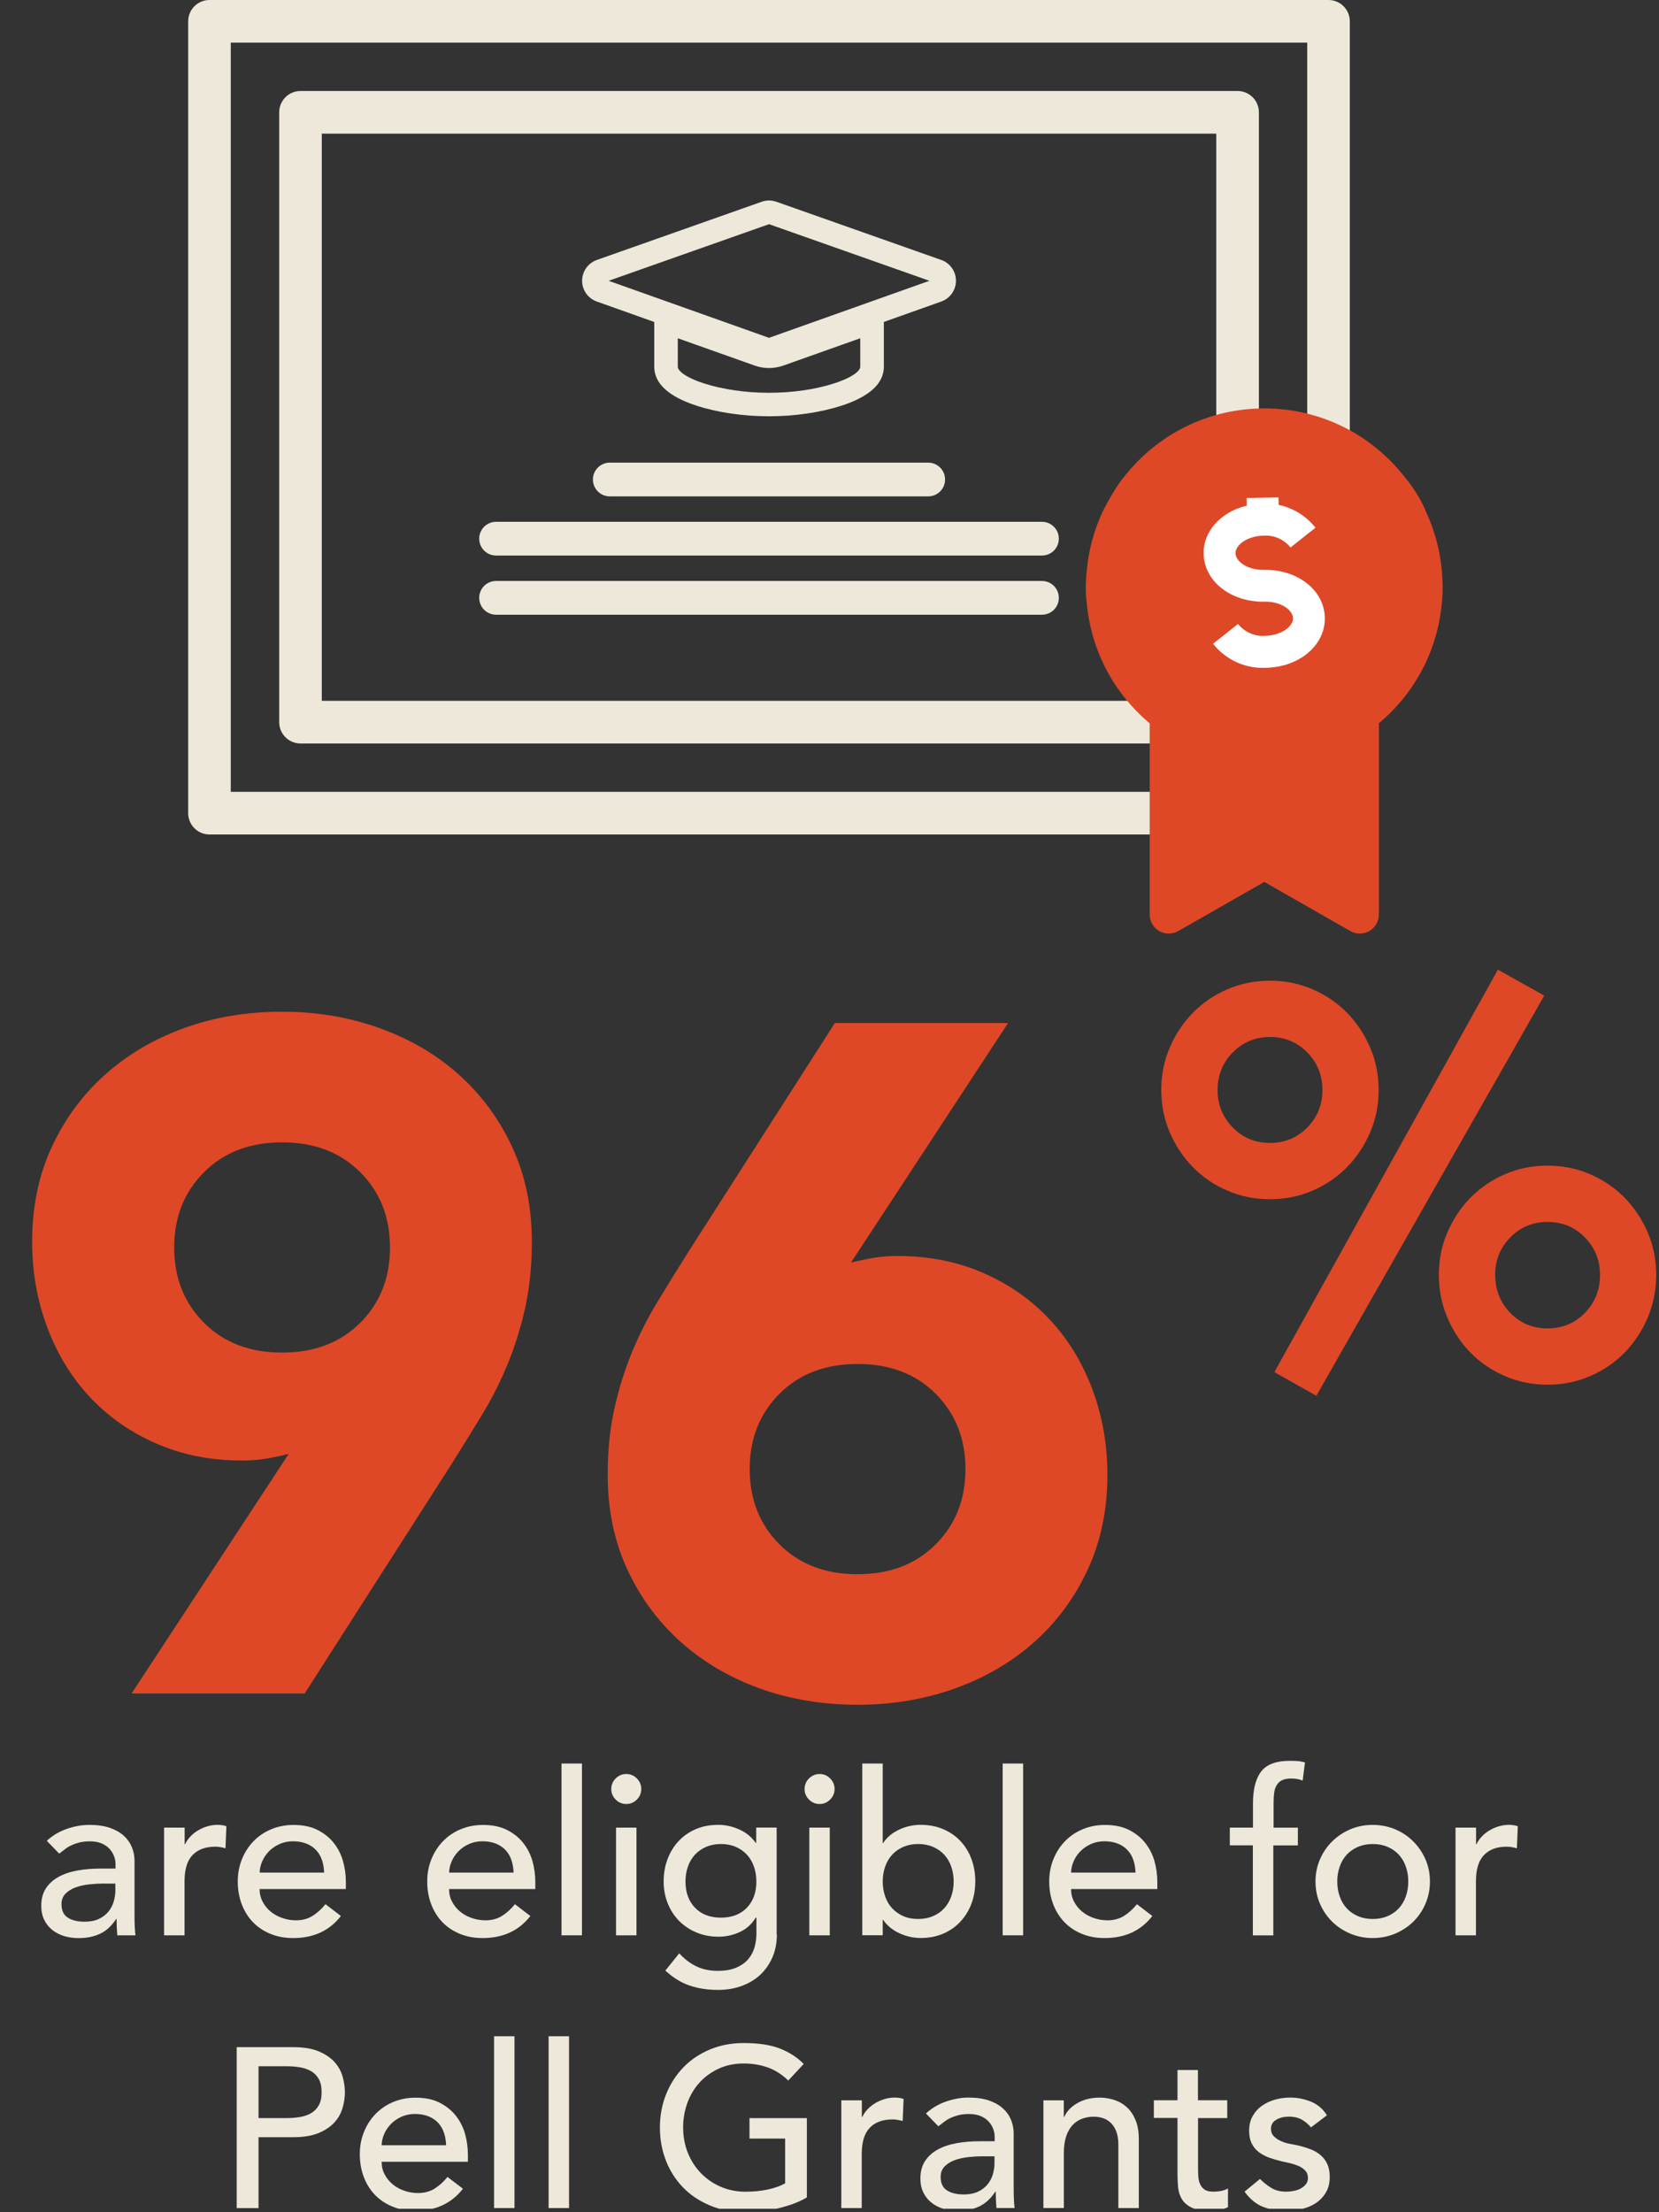 <?xml version="1.0" encoding="UTF-8"?><svg id="Layer_2" xmlns="http://www.w3.org/2000/svg" xmlns:xlink="http://www.w3.org/1999/xlink" viewBox="0 0 310.78 414.23"><rect x="0" y="0" width="310.78" height="414.23" fill="#333333" stroke="none"/><defs><style>.cls-1{fill:none;}.cls-2{fill:#de4827;}.cls-3{clip-path:url(#clippath-1);}.cls-4{clip-path:url(#clippath-2);}.cls-5{fill:#fff;}.cls-6{fill:#ede8d9;}.cls-7{clip-path:url(#clippath);}</style><clipPath id="clippath"><rect class="cls-1" y="0" width="310.78" height="413.6"/></clipPath><clipPath id="clippath-1"><rect class="cls-1" y="0" width="310.78" height="413.6"/></clipPath><clipPath id="clippath-2"><rect class="cls-1" y="0" width="310.78" height="413.6"/></clipPath></defs><g id="Layer_1-2"><rect class="cls-5" x="234.13" y="122.06" width="5.97" height="4.12" transform="translate(-2.39 4.67) rotate(-1.12)"/><g class="cls-7"><path class="cls-6" d="M114.23,86.63c-1.75,0-3.16,1.42-3.16,3.16s1.41,3.16,3.16,3.16h59.65c1.74,0,3.16-1.41,3.16-3.16s-1.42-3.16-3.16-3.16h-59.65Z"/><path class="cls-6" d="M89.77,100.87c0,1.74,1.41,3.16,3.16,3.16h102.26c1.75,0,3.16-1.42,3.16-3.16s-1.41-3.16-3.16-3.16h-102.26c-1.75,0-3.16,1.41-3.16,3.16"/><path class="cls-6" d="M92.93,115.11h102.26c1.75,0,3.16-1.41,3.16-3.16s-1.41-3.16-3.16-3.16h-102.26c-1.75,0-3.16,1.41-3.16,3.16s1.41,3.16,3.16,3.16"/><path class="cls-6" d="M245.71,111.74v37.37H42.41V7.15h203.3v104.58ZM248.87.83H39.24c-1.74,0-3.16,1.42-3.16,3.16v148.27c0,1.75,1.42,3.16,3.16,3.16h209.63c1.74,0,3.16-1.41,3.16-3.16V3.99c0-1.74-1.42-3.16-3.16-3.16"/><path class="cls-6" d="M43.23,148.27h201.65V7.98H43.23v140.3ZM245.71,149.93H42.41c-.46,0-.83-.37-.83-.83V7.15c0-.46.37-.83.83-.83h203.3c.46,0,.83.37.83.83v141.95c0,.46-.37.83-.83.83M39.24,1.66c-1.29,0-2.34,1.05-2.34,2.34v148.27c0,1.29,1.05,2.33,2.34,2.33h209.63c1.29,0,2.33-1.05,2.33-2.33V3.99c0-1.29-1.05-2.34-2.33-2.34H39.24ZM248.88,156.26H39.24c-2.2,0-3.99-1.79-3.99-3.99V3.99c0-2.2,1.79-3.99,3.99-3.99h209.63c2.2,0,3.99,1.79,3.99,3.99v148.27c0,2.2-1.79,3.99-3.99,3.99"/><path class="cls-6" d="M59.45,87.49V24.2h169.22v107.86H59.45v-44.58ZM56.29,138.39h175.55c1.75,0,3.16-1.42,3.16-3.16V21.04c0-1.75-1.41-3.16-3.16-3.16H56.29c-1.75,0-3.16,1.41-3.16,3.16v114.19c0,1.74,1.41,3.16,3.16,3.16"/><path class="cls-6" d="M60.28,131.23h167.56V25.03H60.28v106.21ZM228.67,132.89H59.45c-.46,0-.83-.37-.83-.83V24.2c0-.46.37-.83.83-.83h169.22c.46,0,.83.37.83.83v107.86c0,.46-.37.83-.83.83M56.29,18.7c-1.29,0-2.34,1.05-2.34,2.34v114.19c0,1.29,1.05,2.33,2.34,2.33h175.55c1.29,0,2.33-1.05,2.33-2.33V21.03c0-1.29-1.05-2.34-2.33-2.34H56.29ZM231.83,139.22H56.29c-2.2,0-3.99-1.79-3.99-3.99V21.03c0-2.2,1.79-3.99,3.99-3.99h175.55c2.2,0,3.99,1.79,3.99,3.99v114.19c0,2.2-1.79,3.99-3.99,3.99"/><path class="cls-2" d="M264.21,109.69c0,15.12-12.26,27.37-27.37,27.37s-27.37-12.26-27.37-27.37,12.26-27.37,27.37-27.37,27.37,12.26,27.37,27.37"/><path class="cls-2" d="M269.67,106.72c-.36-3.79-1.38-7.4-2.92-10.72,0,0-1-2.87-3.87-6.33-6.04-7.77-15.47-12.78-26.05-12.78s-20.01,5.01-26.05,12.78c-1.76,2.07-3.87,6.33-3.87,6.33-1.55,3.31-2.56,6.92-2.92,10.72,0,0-.42,3.35,0,6.33.85,8.9,5.26,16.79,11.78,22.21v35.98c0,1.13.6,2.17,1.57,2.74.98.56,2.18.57,3.16,0l16.33-9.33,16.33,9.33c.49.28,1.02.42,1.57.42s1.1-.14,1.59-.43c.98-.57,1.57-1.61,1.57-2.74v-35.98c6.52-5.42,10.93-13.31,11.78-22.21.37-2.68,0-6.33,0-6.33M236.84,136.55c-14.7,0-26.66-11.96-26.66-26.66s11.96-26.66,26.66-26.66,26.66,11.96,26.66,26.66-11.96,26.66-26.66,26.66"/><path class="cls-2" d="M236.84,83.64c-14.48,0-26.25,11.78-26.25,26.25s11.77,26.25,26.25,26.25,26.25-11.78,26.25-26.25-11.78-26.25-26.25-26.25M236.84,136.96c-14.93,0-27.08-12.15-27.08-27.08s12.15-27.08,27.08-27.08,27.08,12.15,27.08,27.08-12.15,27.08-27.08,27.08M236.84,164.25c.07,0,.14.02.21.05l16.33,9.33c.83.48,1.9.48,2.74,0,.84-.49,1.37-1.4,1.37-2.38v-35.98c0-.12.05-.24.15-.32,6.68-5.55,10.81-13.34,11.63-21.93.36-2.62,0-6.21,0-6.25h0c-.35-3.67-1.32-7.23-2.88-10.58-.02-.07-1.04-2.89-3.81-6.24-6.24-8.03-15.62-12.64-25.73-12.64s-19.49,4.6-25.72,12.62c-1.71,2.02-3.81,6.22-3.83,6.26-1.55,3.33-2.52,6.89-2.88,10.57,0,.05-.41,3.35,0,6.23.83,8.61,4.96,16.4,11.63,21.95.1.08.15.2.15.32v35.98c0,.98.52,1.89,1.37,2.38.85.49,1.9.49,2.74,0l16.33-9.33c.06-.04.13-.05.21-.05M254.73,174.82c-.62,0-1.24-.16-1.77-.47l-16.12-9.21-16.12,9.21c-1.1.63-2.47.62-3.57-.01-1.1-.64-1.78-1.83-1.78-3.1v-35.79c-6.76-5.68-10.94-13.62-11.77-22.36-.43-2.98-.02-6.28,0-6.42.36-3.76,1.35-7.41,2.95-10.84.09-.18,2.16-4.33,3.93-6.42,6.38-8.21,15.99-12.93,26.36-12.93s19.98,4.72,26.37,12.94c2.87,3.46,3.89,6.32,3.93,6.44,1.59,3.4,2.58,7.05,2.94,10.81.01.17.37,3.73,0,6.43-.83,8.72-5.01,16.66-11.77,22.34v35.79c0,1.27-.68,2.46-1.78,3.1-.55.32-1.17.48-1.8.48"/><path class="cls-5" d="M236.69,125.06c-3.6.07-7.14-1.59-9.45-4.51l4.68-3.71c1.2,1.51,3.07,2.34,4.98,2.23,3.22-.07,5.35-1.8,5.32-3.31-.03-1.51-2.22-3.15-5.33-3.09-6.29.12-11.31-3.81-11.41-8.96-.1-5.14,4.76-9.27,11.05-9.39,3.74-.23,7.49,1.45,9.9,4.49l-4.68,3.71c-1.2-1.51-3.05-2.32-4.98-2.22-3.22.06-5.34,1.79-5.32,3.31.03,1.51,2.22,3.16,5.32,3.1,6.3-.12,11.31,3.81,11.41,8.95.1,5.15-4.76,9.27-11.06,9.39-.15.01-.29.01-.44.02"/></g><rect class="cls-5" x="233.57" y="93.19" width="5.97" height="4.12" transform="translate(-1.82 4.65) rotate(-1.12)"/><g class="cls-3"><path class="cls-6" d="M114.01,52.58l30.05,10.68,30.05-10.68-30.05-10.6-30.05,10.6ZM144.06,67.68c-.47,0-.93-.08-1.38-.23l-30.89-10.99c-1.65-.59-2.75-2.15-2.74-3.89,0-1.74,1.11-3.31,2.75-3.89l30.89-10.9c.89-.32,1.86-.31,2.75,0l30.89,10.9c1.65.58,2.75,2.14,2.75,3.89,0,1.74-1.1,3.31-2.74,3.89l-30.89,10.98c-.45.16-.91.24-1.38.24"/><path class="cls-6" d="M126.97,63.34v5.34c0,.7,1.28,1.93,4.89,3.11,3.5,1.13,7.83,1.76,12.2,1.76s8.7-.62,12.2-1.76c3.61-1.17,4.89-2.41,4.89-3.11v-5.34l-14.42,5.12c-1.73.61-3.62.61-5.34,0l-14.42-5.12ZM144.06,77.95c-4.82,0-9.64-.7-13.56-1.98-5.27-1.71-7.94-4.17-7.94-7.3v-11.59l20.31,7.22c.77.27,1.61.28,2.39,0l20.31-7.22v11.59c0,3.13-2.67,5.59-7.94,7.3-3.93,1.27-8.74,1.98-13.56,1.98"/></g><path class="cls-6" d="M8.76,344.7c1.08-.99,2.33-1.74,3.75-2.23,1.42-.5,2.84-.75,4.26-.75s2.74.18,3.81.55c1.06.37,1.94.87,2.62,1.49.68.62,1.18,1.34,1.51,2.15.33.81.49,1.65.49,2.53v10.3c0,.71.01,1.36.04,1.96s.07,1.16.13,1.7h-3.4c-.08-1.02-.13-2.04-.13-3.06h-.08c-.85,1.3-1.86,2.23-3.02,2.77-1.16.54-2.51.81-4.04.81-.94,0-1.83-.13-2.68-.38-.85-.26-1.6-.64-2.23-1.15-.64-.51-1.14-1.14-1.51-1.89-.37-.75-.55-1.62-.55-2.62,0-1.3.29-2.4.87-3.28.58-.88,1.38-1.6,2.38-2.15,1.01-.55,2.18-.95,3.53-1.19,1.35-.24,2.79-.36,4.32-.36h2.81v-.85c0-.51-.1-1.02-.3-1.53-.2-.51-.5-.97-.89-1.38-.4-.41-.89-.74-1.49-.98s-1.31-.36-2.13-.36c-.74,0-1.38.07-1.94.21-.55.14-1.06.32-1.51.53-.46.21-.87.46-1.23.75-.37.28-.72.55-1.06.81l-2.3-2.38ZM19.57,352.7c-.91,0-1.84.05-2.79.15-.95.1-1.82.29-2.6.57-.78.28-1.42.68-1.92,1.19s-.74,1.16-.74,1.96c0,1.16.39,2,1.17,2.51s1.84.77,3.17.77c1.05,0,1.94-.18,2.68-.53.74-.35,1.33-.82,1.79-1.38.45-.57.78-1.2.98-1.89.2-.69.3-1.38.3-2.06v-1.28h-2.04Z"/><path class="cls-6" d="M30.76,342.23h3.83v3.11h.08c.26-.54.6-1.03,1.02-1.47s.9-.82,1.43-1.13c.52-.31,1.1-.56,1.72-.75.62-.18,1.25-.28,1.87-.28s1.19.08,1.7.26l-.17,4.13c-.31-.08-.62-.16-.94-.21-.31-.06-.62-.09-.94-.09-1.87,0-3.3.53-4.3,1.58s-1.49,2.68-1.49,4.89v10.13h-3.83v-20.17Z"/><path class="cls-6" d="M48.63,353.72c0,.88.19,1.68.58,2.4.38.72.89,1.34,1.51,1.85.62.51,1.35.91,2.17,1.19.82.28,1.67.43,2.55.43,1.19,0,2.23-.28,3.11-.83.88-.55,1.69-1.28,2.42-2.19l2.89,2.21c-2.13,2.75-5.11,4.13-8.94,4.13-1.59,0-3.03-.27-4.32-.81-1.29-.54-2.38-1.28-3.28-2.23-.89-.95-1.58-2.07-2.06-3.36-.48-1.29-.72-2.69-.72-4.19s.26-2.9.79-4.19c.52-1.29,1.25-2.41,2.17-3.36.92-.95,2.02-1.7,3.3-2.23,1.28-.54,2.67-.81,4.17-.81,1.79,0,3.3.31,4.53.94s2.25,1.44,3.04,2.45c.79,1.01,1.37,2.14,1.72,3.4.35,1.26.53,2.55.53,3.85v1.36h-16.17ZM60.72,350.66c-.03-.85-.16-1.63-.4-2.34-.24-.71-.6-1.33-1.08-1.85-.48-.52-1.08-.94-1.81-1.23s-1.57-.45-2.53-.45-1.79.18-2.57.53c-.78.36-1.44.82-1.98,1.38-.54.57-.96,1.2-1.25,1.89s-.45,1.38-.45,2.06h12.09Z"/><path class="cls-6" d="M84.12,353.72c0,.88.19,1.68.58,2.4.38.72.89,1.34,1.51,1.85.62.51,1.35.91,2.17,1.19.82.28,1.67.43,2.55.43,1.19,0,2.23-.28,3.11-.83.88-.55,1.69-1.28,2.42-2.19l2.89,2.21c-2.13,2.75-5.11,4.13-8.94,4.13-1.59,0-3.03-.27-4.32-.81-1.29-.54-2.38-1.28-3.28-2.23-.89-.95-1.58-2.07-2.06-3.36-.48-1.29-.72-2.69-.72-4.19s.26-2.9.79-4.19c.52-1.29,1.25-2.41,2.17-3.36.92-.95,2.02-1.7,3.3-2.23,1.28-.54,2.67-.81,4.17-.81,1.79,0,3.3.31,4.53.94s2.25,1.44,3.04,2.45c.79,1.01,1.37,2.14,1.72,3.4.35,1.26.53,2.55.53,3.85v1.36h-16.17ZM96.21,350.66c-.03-.85-.16-1.63-.4-2.34-.24-.71-.6-1.33-1.08-1.85-.48-.52-1.08-.94-1.81-1.23s-1.57-.45-2.53-.45-1.79.18-2.57.53c-.78.36-1.44.82-1.98,1.38-.54.57-.96,1.2-1.25,1.89s-.45,1.38-.45,2.06h12.09Z"/><path class="cls-6" d="M105.19,330.23h3.83v32.17h-3.83v-32.17Z"/><path class="cls-6" d="M114.51,335c0-.77.28-1.43.83-1.98.55-.55,1.21-.83,1.98-.83s1.43.28,1.98.83c.55.55.83,1.21.83,1.98s-.28,1.43-.83,1.98c-.55.55-1.21.83-1.98.83s-1.43-.28-1.98-.83c-.55-.55-.83-1.21-.83-1.98ZM115.4,342.23h3.83v20.17h-3.83v-20.17Z"/><path class="cls-6" d="M145.53,362.23c0,1.53-.26,2.93-.79,4.19-.53,1.26-1.27,2.35-2.23,3.28-.96.92-2.13,1.64-3.49,2.15-1.36.51-2.87.77-4.51.77-1.93,0-3.7-.27-5.3-.81s-3.13-1.48-4.57-2.81l2.6-3.23c.99,1.08,2.07,1.89,3.23,2.45,1.16.55,2.48.83,3.96.83s2.6-.21,3.53-.62c.94-.41,1.68-.94,2.23-1.6.55-.65.94-1.4,1.17-2.23.23-.84.34-1.68.34-2.53v-2.98h-.13c-.74,1.22-1.74,2.12-3,2.7-1.26.58-2.59.87-3.98.87-1.48,0-2.84-.26-4.11-.79-1.26-.52-2.35-1.25-3.26-2.17-.91-.92-1.62-2.01-2.13-3.28s-.77-2.63-.77-4.11.24-2.86.72-4.15c.48-1.29,1.17-2.42,2.06-3.38s1.97-1.72,3.23-2.26c1.26-.54,2.67-.81,4.23-.81,1.36,0,2.69.3,3.98.89s2.3,1.43,3.04,2.51h.08v-2.89h3.83v20ZM135.06,345.3c-1.02,0-1.94.18-2.77.53-.82.36-1.52.84-2.09,1.45s-1.01,1.35-1.32,2.21c-.31.87-.47,1.81-.47,2.83,0,2.04.6,3.68,1.79,4.92,1.19,1.23,2.81,1.85,4.85,1.85s3.66-.62,4.85-1.85c1.19-1.23,1.79-2.87,1.79-4.92,0-1.02-.16-1.96-.47-2.83-.31-.87-.75-1.6-1.32-2.21-.57-.61-1.26-1.09-2.09-1.45-.82-.35-1.74-.53-2.77-.53Z"/><path class="cls-6" d="M150.72,335c0-.77.28-1.43.83-1.98.55-.55,1.21-.83,1.98-.83s1.43.28,1.98.83c.55.55.83,1.21.83,1.98s-.28,1.43-.83,1.98c-.55.55-1.21.83-1.98.83s-1.43-.28-1.98-.83c-.55-.55-.83-1.21-.83-1.98ZM151.61,342.23h3.83v20.17h-3.83v-20.17Z"/><path class="cls-6" d="M161.53,330.23h3.83v14.89h.08c.68-1.05,1.66-1.88,2.94-2.49,1.28-.61,2.64-.92,4.08-.92,1.56,0,2.97.27,4.23.81,1.26.54,2.34,1.28,3.23,2.23s1.58,2.07,2.06,3.36c.48,1.29.72,2.69.72,4.19s-.24,2.89-.72,4.17-1.17,2.4-2.06,3.36c-.89.96-1.97,1.72-3.23,2.26-1.26.54-2.67.81-4.23.81-1.36,0-2.69-.3-3.98-.89-1.29-.6-2.31-1.43-3.04-2.51h-.08v2.89h-3.83v-32.17ZM172,359.34c1.02,0,1.94-.18,2.77-.53s1.52-.84,2.09-1.45c.57-.61,1.01-1.35,1.32-2.21.31-.87.47-1.81.47-2.83s-.16-1.96-.47-2.83-.75-1.6-1.32-2.21c-.57-.61-1.26-1.09-2.09-1.45-.82-.35-1.74-.53-2.77-.53s-1.94.18-2.77.53c-.82.36-1.52.84-2.08,1.45s-1.01,1.35-1.32,2.21-.47,1.81-.47,2.83.16,1.96.47,2.83c.31.87.75,1.6,1.32,2.21.57.61,1.26,1.09,2.08,1.45s1.75.53,2.77.53Z"/><path class="cls-6" d="M187.83,330.23h3.83v32.17h-3.83v-32.17Z"/><path class="cls-6" d="M200.64,353.72c0,.88.19,1.68.58,2.4.38.72.89,1.34,1.51,1.85.62.51,1.35.91,2.17,1.19.82.28,1.67.43,2.55.43,1.19,0,2.23-.28,3.11-.83.88-.55,1.69-1.28,2.42-2.19l2.89,2.21c-2.13,2.75-5.11,4.13-8.94,4.13-1.59,0-3.03-.27-4.32-.81-1.29-.54-2.38-1.28-3.28-2.23-.89-.95-1.58-2.07-2.06-3.36-.48-1.29-.72-2.69-.72-4.19s.26-2.9.79-4.19c.52-1.29,1.25-2.41,2.17-3.36.92-.95,2.02-1.7,3.3-2.23,1.28-.54,2.67-.81,4.17-.81,1.79,0,3.3.31,4.53.94s2.25,1.44,3.04,2.45c.79,1.01,1.37,2.14,1.72,3.4.35,1.26.53,2.55.53,3.85v1.36h-16.17ZM212.72,350.66c-.03-.85-.16-1.63-.4-2.34-.24-.71-.6-1.33-1.08-1.85-.48-.52-1.08-.94-1.81-1.23s-1.57-.45-2.53-.45-1.79.18-2.57.53c-.78.36-1.44.82-1.98,1.38-.54.57-.96,1.2-1.25,1.89s-.45,1.38-.45,2.06h12.09Z"/><path class="cls-6" d="M234.72,345.55h-4.34v-3.32h4.34v-4.51c0-2.7.52-4.7,1.55-6.02,1.04-1.32,2.82-1.98,5.34-1.98.42,0,.87.01,1.34.04.47.03.97.11,1.51.26l-.43,3.4c-.37-.14-.72-.24-1.06-.3s-.71-.08-1.11-.08c-.71,0-1.28.11-1.7.32-.43.21-.76.52-1,.92-.24.4-.4.87-.47,1.43-.07.55-.11,1.18-.11,1.89v4.64h4.55v3.32h-4.6v16.85h-3.83v-16.85Z"/><path class="cls-6" d="M246.43,352.32c0-1.47.28-2.85.83-4.13.55-1.28,1.31-2.4,2.28-3.36s2.1-1.72,3.4-2.28c1.3-.55,2.71-.83,4.21-.83s2.91.28,4.21.83c1.3.55,2.44,1.31,3.4,2.28.96.96,1.72,2.08,2.28,3.36.55,1.28.83,2.65.83,4.13s-.28,2.86-.83,4.15c-.55,1.29-1.31,2.41-2.28,3.36-.96.95-2.1,1.7-3.4,2.25-1.3.55-2.71.83-4.21.83s-2.91-.28-4.21-.83c-1.31-.55-2.44-1.3-3.4-2.25-.96-.95-1.72-2.07-2.28-3.36-.55-1.29-.83-2.67-.83-4.15ZM250.51,352.32c0,1.02.16,1.96.47,2.83.31.87.75,1.6,1.32,2.21.57.61,1.26,1.09,2.09,1.45.82.35,1.74.53,2.77.53s1.94-.18,2.77-.53c.82-.35,1.52-.84,2.09-1.45.57-.61,1.01-1.35,1.32-2.21.31-.87.47-1.81.47-2.83s-.16-1.96-.47-2.83c-.31-.87-.75-1.6-1.32-2.21-.57-.61-1.26-1.09-2.09-1.45-.82-.35-1.74-.53-2.77-.53s-1.94.18-2.77.53c-.82.36-1.52.84-2.09,1.45s-1.01,1.35-1.32,2.21c-.31.87-.47,1.81-.47,2.83Z"/><path class="cls-6" d="M272.68,342.23h3.83v3.11h.08c.26-.54.6-1.03,1.02-1.47s.9-.82,1.43-1.13c.52-.31,1.1-.56,1.72-.75.62-.18,1.25-.28,1.87-.28s1.19.08,1.7.26l-.17,4.13c-.31-.08-.62-.16-.94-.21-.31-.06-.62-.09-.94-.09-1.87,0-3.3.53-4.3,1.58s-1.49,2.68-1.49,4.89v10.13h-3.83v-20.17Z"/><g class="cls-4"><path class="cls-6" d="M44.34,383.34h10.6c1.93,0,3.52.26,4.77.79,1.25.53,2.23,1.19,2.96,2,.72.81,1.23,1.72,1.51,2.72.28,1.01.43,1.98.43,2.92s-.14,1.91-.43,2.92c-.28,1.01-.79,1.92-1.51,2.72s-1.71,1.48-2.96,2c-1.25.53-2.84.79-4.77.79h-6.51v13.28h-4.09v-30.13ZM48.43,396.62h5.36c.79,0,1.58-.06,2.36-.19.78-.13,1.47-.36,2.08-.7.61-.34,1.1-.83,1.47-1.47.37-.64.55-1.47.55-2.49s-.18-1.85-.55-2.49-.86-1.13-1.47-1.47c-.61-.34-1.31-.58-2.08-.7-.78-.13-1.57-.19-2.36-.19h-5.36v9.7Z"/><path class="cls-6" d="M71.49,404.79c0,.88.19,1.68.58,2.4.38.72.89,1.34,1.51,1.85.62.51,1.35.91,2.17,1.19.82.28,1.67.43,2.55.43,1.19,0,2.23-.28,3.11-.83.88-.55,1.69-1.28,2.42-2.19l2.89,2.21c-2.13,2.75-5.11,4.13-8.94,4.13-1.59,0-3.03-.27-4.32-.81-1.29-.54-2.38-1.28-3.28-2.23-.89-.95-1.58-2.07-2.06-3.36-.48-1.29-.72-2.69-.72-4.19s.26-2.9.79-4.19c.52-1.29,1.25-2.41,2.17-3.36.92-.95,2.02-1.7,3.3-2.23,1.28-.54,2.67-.81,4.17-.81,1.79,0,3.3.31,4.53.94s2.25,1.44,3.04,2.45c.79,1.01,1.37,2.14,1.72,3.4.35,1.26.53,2.55.53,3.85v1.36h-16.17ZM83.57,401.72c-.03-.85-.16-1.63-.4-2.34-.24-.71-.6-1.33-1.08-1.85-.48-.52-1.08-.94-1.81-1.23s-1.57-.45-2.53-.45-1.79.18-2.57.53c-.78.36-1.44.82-1.98,1.38-.54.57-.96,1.2-1.25,1.89s-.45,1.38-.45,2.06h12.09Z"/><path class="cls-6" d="M92.55,381.3h3.83v32.17h-3.83v-32.17Z"/><path class="cls-6" d="M102.77,381.3h3.83v32.17h-3.83v-32.17Z"/><path class="cls-6" d="M151.15,396.62v14.85c-.74.45-1.58.85-2.51,1.19-.94.34-1.91.63-2.92.87-1.01.24-2.03.42-3.06.53s-2.01.17-2.92.17c-2.55,0-4.83-.42-6.83-1.28-2-.85-3.69-2-5.06-3.45-1.38-1.45-2.43-3.13-3.15-5.04s-1.08-3.94-1.08-6.06c0-2.24.39-4.33,1.17-6.26.78-1.93,1.86-3.6,3.23-5.02,1.38-1.42,3.03-2.53,4.96-3.34,1.93-.81,4.04-1.21,6.34-1.21,2.78,0,5.05.35,6.81,1.04,1.76.7,3.23,1.65,4.43,2.87l-2.89,3.11c-1.25-1.19-2.57-2.02-3.96-2.49-1.39-.47-2.85-.7-4.38-.7-1.73,0-3.29.32-4.68.96-1.39.64-2.58,1.5-3.57,2.57-.99,1.08-1.76,2.35-2.3,3.81-.54,1.46-.81,3.01-.81,4.66s.3,3.28.89,4.75,1.42,2.73,2.47,3.81,2.28,1.92,3.7,2.53,2.96.92,4.64.92c1.45,0,2.82-.13,4.11-.4s2.39-.66,3.3-1.17v-8.38h-6.68v-3.83h10.77Z"/><path class="cls-6" d="M157.62,393.3h3.83v3.11h.08c.26-.54.6-1.03,1.02-1.47s.9-.82,1.43-1.13c.52-.31,1.1-.56,1.72-.75.62-.18,1.25-.28,1.87-.28s1.19.08,1.7.26l-.17,4.13c-.31-.08-.62-.16-.94-.21-.31-.06-.62-.09-.94-.09-1.87,0-3.3.53-4.3,1.58s-1.49,2.68-1.49,4.89v10.13h-3.83v-20.17Z"/><path class="cls-6" d="M173.45,395.76c1.08-.99,2.33-1.74,3.75-2.23,1.42-.5,2.84-.75,4.26-.75s2.74.18,3.81.55c1.06.37,1.94.87,2.62,1.49.68.62,1.18,1.34,1.51,2.15.33.81.49,1.65.49,2.53v10.3c0,.71.01,1.36.04,1.96s.07,1.16.13,1.7h-3.4c-.08-1.02-.13-2.04-.13-3.06h-.08c-.85,1.3-1.86,2.23-3.02,2.77-1.16.54-2.51.81-4.04.81-.94,0-1.83-.13-2.68-.38-.85-.26-1.6-.64-2.23-1.15-.64-.51-1.14-1.14-1.51-1.89-.37-.75-.55-1.62-.55-2.62,0-1.3.29-2.4.87-3.28.58-.88,1.38-1.6,2.38-2.15,1.01-.55,2.18-.95,3.53-1.19,1.35-.24,2.79-.36,4.32-.36h2.81v-.85c0-.51-.1-1.02-.3-1.53-.2-.51-.5-.97-.89-1.38-.4-.41-.89-.74-1.49-.98s-1.31-.36-2.13-.36c-.74,0-1.38.07-1.94.21-.55.14-1.06.32-1.51.53-.46.21-.87.46-1.23.75-.37.28-.72.55-1.06.81l-2.3-2.38ZM184.26,403.77c-.91,0-1.84.05-2.79.15-.95.1-1.82.29-2.6.57-.78.28-1.42.68-1.92,1.19s-.74,1.16-.74,1.96c0,1.16.39,2,1.17,2.51s1.84.77,3.17.77c1.05,0,1.94-.18,2.68-.53.74-.35,1.33-.82,1.79-1.38.45-.57.78-1.2.98-1.89.2-.69.3-1.38.3-2.06v-1.28h-2.04Z"/><path class="cls-6" d="M195.45,393.3h3.83v3.11h.08c.48-1.08,1.32-1.95,2.51-2.62,1.19-.67,2.57-1,4.13-1,.96,0,1.89.15,2.79.45s1.67.76,2.34,1.38c.67.62,1.2,1.43,1.6,2.4.4.98.6,2.13.6,3.47v12.98h-3.83v-11.92c0-.94-.13-1.74-.38-2.4-.25-.67-.6-1.21-1.02-1.62s-.92-.71-1.47-.89c-.55-.18-1.13-.28-1.72-.28-.79,0-1.53.13-2.21.38-.68.25-1.28.66-1.79,1.21-.51.55-.91,1.25-1.19,2.11-.28.85-.43,1.86-.43,3.02v10.38h-3.83v-20.17Z"/><path class="cls-6" d="M229.92,396.62h-5.49v9.15c0,.57.01,1.13.04,1.68.03.55.13,1.05.32,1.49.18.44.47.79.85,1.06s.94.4,1.68.4c.45,0,.92-.04,1.4-.13s.92-.24,1.32-.47v3.49c-.45.25-1.04.43-1.77.53s-1.28.15-1.68.15c-1.48,0-2.62-.21-3.43-.62s-1.4-.94-1.79-1.6c-.38-.65-.61-1.38-.68-2.19-.07-.81-.11-1.62-.11-2.45v-10.51h-4.43v-3.32h4.43v-5.66h3.83v5.66h5.49v3.32Z"/><path class="cls-6" d="M245.58,398.36c-.45-.57-1.01-1.04-1.68-1.43-.67-.38-1.48-.58-2.45-.58-.91,0-1.7.19-2.36.58-.67.38-1,.94-1,1.68,0,.6.19,1.08.57,1.45.38.37.84.67,1.36.89.52.23,1.08.4,1.68.51s1.11.21,1.53.3c.82.2,1.6.44,2.32.72.72.28,1.35.65,1.87,1.11.52.45.94,1.01,1.23,1.66s.45,1.45.45,2.38c0,1.13-.24,2.11-.72,2.92s-1.11,1.47-1.87,1.98-1.64.88-2.62,1.11-1.96.34-2.96.34c-1.67,0-3.14-.26-4.41-.77-1.26-.51-2.39-1.45-3.38-2.81l2.89-2.38c.62.62,1.32,1.18,2.09,1.66.77.48,1.7.72,2.81.72.48,0,.97-.05,1.47-.15.5-.1.94-.25,1.32-.47s.69-.48.94-.81.36-.7.36-1.13c0-.57-.18-1.04-.53-1.4-.35-.37-.78-.66-1.28-.87-.5-.21-1.02-.38-1.57-.51-.55-.13-1.04-.23-1.47-.32-.82-.2-1.6-.43-2.34-.68-.74-.26-1.39-.6-1.96-1.02s-1.02-.96-1.36-1.62c-.34-.65-.51-1.46-.51-2.43,0-1.05.22-1.96.66-2.74.44-.78,1.02-1.43,1.75-1.94.72-.51,1.55-.89,2.47-1.15.92-.25,1.85-.38,2.79-.38,1.36,0,2.67.26,3.92.77,1.25.51,2.24,1.36,2.98,2.55l-2.98,2.26Z"/><path class="cls-2" d="M54.08,272.25c-1.42.35-2.84.65-4.26.89-1.42.24-2.9.35-4.43.35-5.91,0-11.29-1.06-16.14-3.19-4.85-2.13-8.98-5.02-12.41-8.69-3.43-3.66-6.09-8.01-7.98-13.03-1.89-5.02-2.84-10.37-2.84-16.05,0-6.5,1.21-12.38,3.63-17.64,2.42-5.26,5.73-9.78,9.93-13.56,4.19-3.78,9.13-6.71,14.81-8.78,5.67-2.07,11.82-3.1,18.44-3.1s12.62,1.04,18.35,3.1c5.73,2.07,10.7,5,14.89,8.78,4.19,3.78,7.5,8.31,9.93,13.56,2.42,5.26,3.63,11.14,3.63,17.64,0,4.49-.42,8.6-1.24,12.32-.83,3.72-1.92,7.24-3.28,10.55-1.36,3.31-2.96,6.47-4.79,9.49-1.83,3.01-3.75,6.12-5.76,9.31l-27.48,42.91H24.65l29.43-44.86ZM32.63,233.6c0,5.67,1.86,10.37,5.59,14.1,3.72,3.72,8.6,5.58,14.63,5.58s10.9-1.86,14.63-5.58,5.58-8.42,5.58-14.1-1.86-10.37-5.58-14.1-8.6-5.59-14.63-5.59-10.91,1.86-14.63,5.59c-3.72,3.72-5.59,8.42-5.59,14.1Z"/><path class="cls-2" d="M159.4,236.43c1.42-.35,2.84-.65,4.25-.89,1.42-.24,2.9-.35,4.43-.35,5.91,0,11.29,1.06,16.14,3.19,4.85,2.13,8.98,5.03,12.41,8.69,3.43,3.67,6.09,8.01,7.98,13.03,1.89,5.03,2.84,10.37,2.84,16.05,0,6.5-1.21,12.38-3.63,17.64-2.42,5.26-5.74,9.78-9.93,13.56-4.2,3.78-9.16,6.71-14.89,8.78-5.74,2.07-11.85,3.1-18.35,3.1s-12.77-1.04-18.44-3.1c-5.67-2.07-10.61-4.99-14.81-8.78-4.2-3.78-7.51-8.3-9.93-13.56-2.42-5.26-3.63-11.14-3.63-17.64,0-4.49.41-8.6,1.24-12.32.83-3.72,1.92-7.24,3.28-10.55,1.36-3.31,2.95-6.47,4.79-9.49,1.83-3.01,3.75-6.12,5.76-9.31l27.48-42.91h32.45l-29.43,44.86ZM180.86,275.09c0-5.67-1.86-10.37-5.58-14.1s-8.6-5.58-14.63-5.58-10.91,1.86-14.63,5.58-5.58,8.42-5.58,14.1,1.86,10.37,5.58,14.1,8.6,5.59,14.63,5.59,10.9-1.86,14.63-5.59,5.58-8.42,5.58-14.1Z"/><path class="cls-2" d="M217.54,204.1c0-2.83.53-5.48,1.6-7.96,1.07-2.48,2.51-4.65,4.34-6.51,1.83-1.86,3.98-3.32,6.46-4.39,2.48-1.07,5.13-1.6,7.96-1.6s5.48.53,7.96,1.6c2.48,1.07,4.63,2.53,6.46,4.39,1.83,1.86,3.27,4.03,4.34,6.51,1.07,2.48,1.6,5.13,1.6,7.96s-.53,5.48-1.6,7.96c-1.07,2.48-2.52,4.65-4.34,6.51-1.83,1.86-3.98,3.33-6.46,4.39-2.48,1.07-5.13,1.6-7.96,1.6s-5.48-.53-7.96-1.6c-2.48-1.07-4.64-2.53-6.46-4.39-1.83-1.86-3.27-4.03-4.34-6.51-1.07-2.48-1.6-5.13-1.6-7.96ZM247.73,204.1c0-2.76-.95-5.1-2.84-7.03-1.9-1.93-4.22-2.89-6.98-2.89s-5.08.97-6.98,2.89c-1.9,1.93-2.84,4.27-2.84,7.03s.95,5.1,2.84,7.03c1.89,1.93,4.22,2.89,6.98,2.89s5.08-.96,6.98-2.89c1.9-1.93,2.84-4.27,2.84-7.03ZM280.6,181.57l8.68,4.86-42.69,74.94-7.86-4.44,41.87-75.36ZM269.54,238.73c0-2.82.53-5.48,1.6-7.96,1.07-2.48,2.51-4.65,4.34-6.51,1.83-1.86,3.98-3.32,6.46-4.39,2.48-1.07,5.13-1.6,7.96-1.6s5.48.54,7.96,1.6c2.48,1.07,4.63,2.53,6.46,4.39,1.83,1.86,3.27,4.03,4.34,6.51,1.07,2.48,1.6,5.13,1.6,7.96s-.54,5.5-1.6,8.01c-1.07,2.52-2.52,4.7-4.34,6.56-1.83,1.86-3.98,3.33-6.46,4.39-2.48,1.07-5.13,1.6-7.96,1.6s-5.48-.53-7.96-1.6c-2.48-1.07-4.64-2.53-6.46-4.39-1.83-1.86-3.27-4.05-4.34-6.56-1.07-2.51-1.6-5.18-1.6-8.01ZM299.73,238.73c0-2.75-.95-5.1-2.84-7.03-1.9-1.93-4.22-2.89-6.98-2.89s-5.08.97-6.98,2.89c-1.9,1.93-2.84,4.27-2.84,7.03s.95,5.2,2.84,7.13c1.9,1.93,4.22,2.89,6.98,2.89s5.08-.96,6.98-2.89c1.89-1.93,2.84-4.31,2.84-7.13Z"/></g></g></svg>